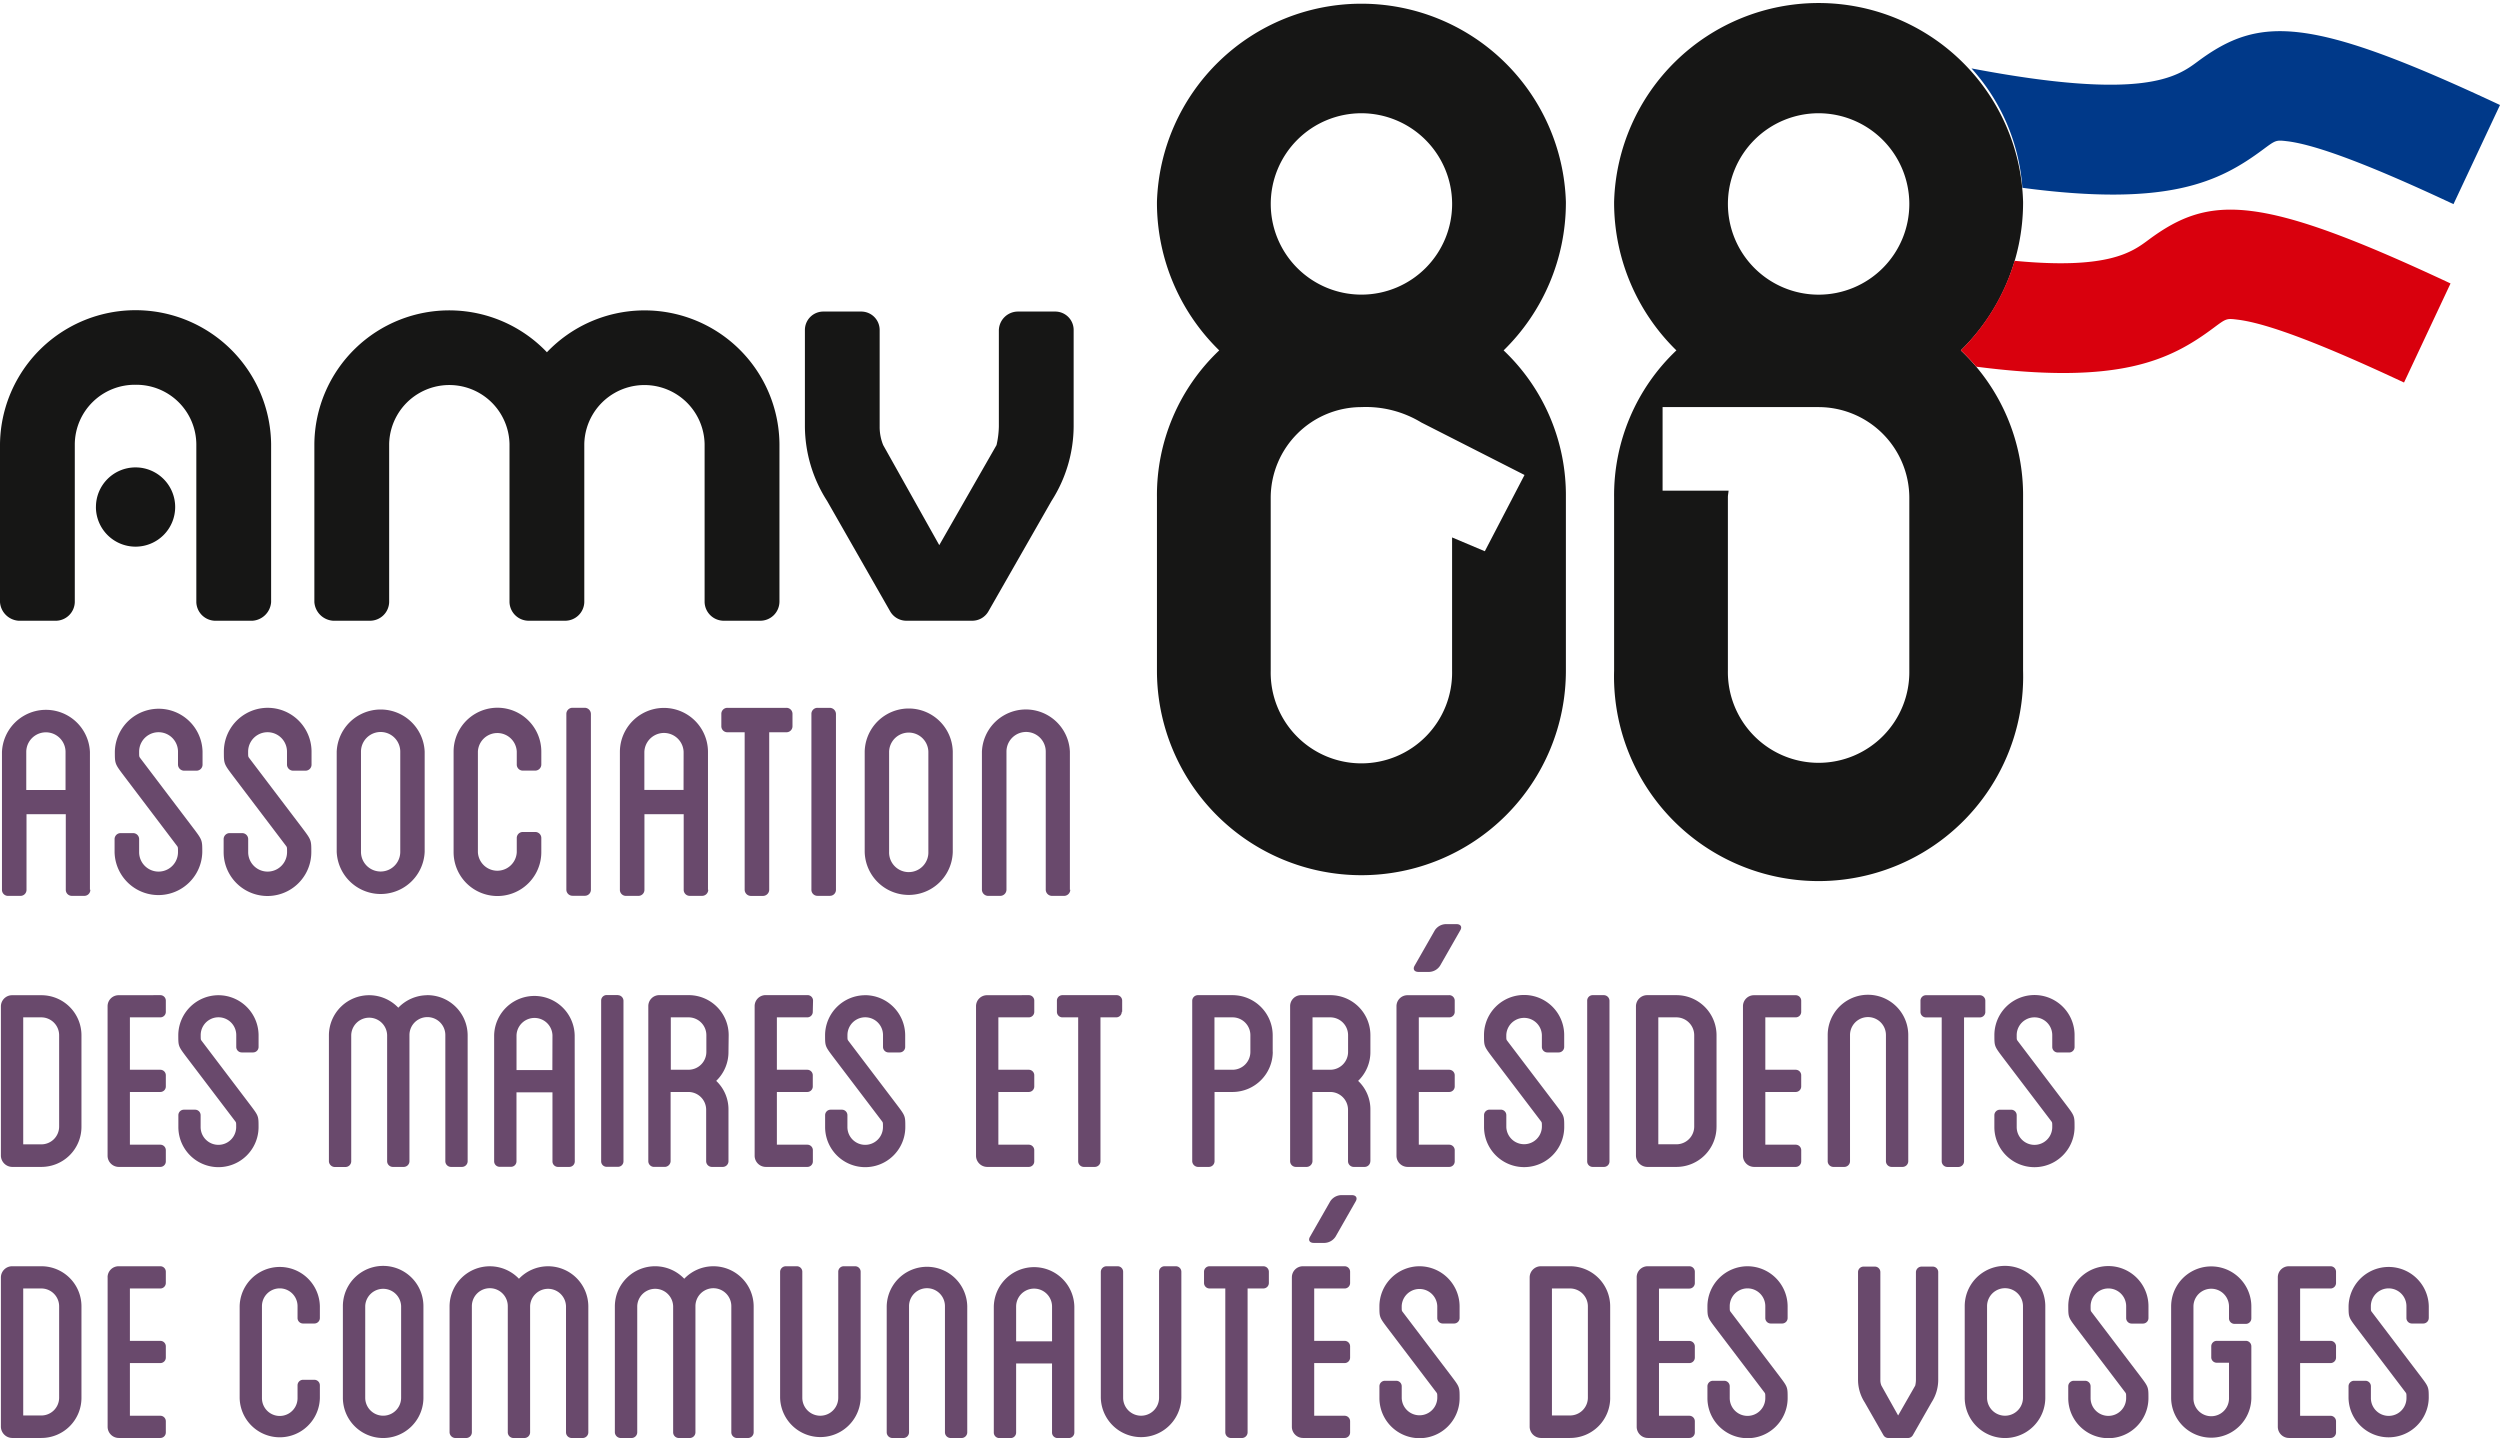 <svg id="Groupe_123" data-name="Groupe 123" xmlns="http://www.w3.org/2000/svg" xmlns:xlink="http://www.w3.org/1999/xlink" width="122.207" height="70.294" viewBox="0 0 122.207 70.294">
  <defs>
    <clipPath id="clip-path">
      <rect id="Rectangle_2864" data-name="Rectangle 2864" width="122.207" height="70.294" fill="none"/>
    </clipPath>
  </defs>
  <g id="Groupe_122" data-name="Groupe 122" clip-path="url(#clip-path)">
    <path id="Tracé_133" data-name="Tracé 133" d="M97.157,82.9a.878.878,0,0,1,1.756,0v4.477a.878.878,0,1,1-1.756,0Zm-1.092,0v4.477a1.969,1.969,0,0,0,3.939,0V82.9a1.969,1.969,0,0,0-3.939,0M80.03,81.492V88.8a.548.548,0,0,0,.546.543H82.6a.269.269,0,0,0,.272-.272v-.542a.269.269,0,0,0-.272-.272H81.12V85.682H82.6a.269.269,0,0,0,.272-.272v-.543A.268.268,0,0,0,82.6,84.6H81.12v-2.56H82.6a.269.269,0,0,0,.272-.272V81.22a.268.268,0,0,0-.272-.271H80.575a.537.537,0,0,0-.546.543M65.306,79.508l.988-1.731c.1-.169.017-.305-.188-.305h-.528a.666.666,0,0,0-.529.305l-.989,1.731c-.1.168-.017.3.187.3h.529a.668.668,0,0,0,.529-.3m-2.131,1.984V88.8a.548.548,0,0,0,.546.543h2.028a.268.268,0,0,0,.273-.272v-.542a.269.269,0,0,0-.273-.272H64.266V85.682h1.482a.268.268,0,0,0,.273-.272v-.543a.268.268,0,0,0-.273-.271H64.266v-2.56h1.482a.268.268,0,0,0,.273-.272V81.22a.268.268,0,0,0-.273-.271H63.721a.538.538,0,0,0-.546.543M58.88,81.22v.543a.269.269,0,0,0,.273.272h.767v7.038a.279.279,0,0,0,.273.272h.544a.279.279,0,0,0,.273-.272V82.035h.766a.27.27,0,0,0,.274-.272V81.22a.27.27,0,0,0-.274-.271H59.153a.268.268,0,0,0-.273.271m-9.185,1.7a.878.878,0,0,1,1.756,0v1.7H49.695Zm-1.091,0v6.156a.269.269,0,0,0,.273.272h.545a.268.268,0,0,0,.273-.272V85.7H51.45v3.375a.269.269,0,0,0,.273.272h.545a.269.269,0,0,0,.273-.272V82.917a1.969,1.969,0,0,0-3.937,0m-10.446-1.7v6.157a1.969,1.969,0,0,0,3.937,0V81.22a.269.269,0,0,0-.273-.271h-.546A.268.268,0,0,0,41,81.22v6.157a.878.878,0,1,1-1.757,0V81.22a.268.268,0,0,0-.272-.271H38.43a.279.279,0,0,0-.272.271M30.08,82.9v6.173a.292.292,0,0,0,.272.272H30.9a.28.28,0,0,0,.274-.272V82.9a.878.878,0,0,1,1.755,0v6.173a.279.279,0,0,0,.273.272h.544a.279.279,0,0,0,.273-.272V82.9a.877.877,0,0,1,1.754,0v6.173a.28.28,0,0,0,.274.272h.545a.279.279,0,0,0,.273-.272V82.9a1.968,1.968,0,0,0-3.393-1.34A1.967,1.967,0,0,0,30.08,82.9M22,82.9v6.173a.292.292,0,0,0,.273.272h.544a.279.279,0,0,0,.273-.272V82.9a.878.878,0,0,1,1.756,0v6.173a.279.279,0,0,0,.273.272h.545a.279.279,0,0,0,.273-.272V82.9a.878.878,0,0,1,1.755,0v6.173a.279.279,0,0,0,.273.272h.545a.279.279,0,0,0,.273-.272V82.9a1.967,1.967,0,0,0-3.391-1.34A1.968,1.968,0,0,0,22,82.9m-4.123,0a.878.878,0,0,1,1.755,0v4.477a.877.877,0,1,1-1.755,0Zm-1.092,0v4.477a1.968,1.968,0,0,0,3.937,0V82.9a1.968,1.968,0,0,0-3.937,0m-11.5-1.408V88.8a.549.549,0,0,0,.546.543H7.858a.269.269,0,0,0,.272-.272v-.542a.269.269,0,0,0-.272-.272H6.374V85.682H7.858a.269.269,0,0,0,.272-.272v-.543a.268.268,0,0,0-.272-.271H6.374v-2.56H7.858a.269.269,0,0,0,.272-.272V81.22a.268.268,0,0,0-.272-.271H5.829a.538.538,0,0,0-.546.543m-4.124.543h.886a.873.873,0,0,1,.87.882v4.461a.871.871,0,0,1-.87.866H1.159ZM.068,81.492V88.8a.56.56,0,0,0,.546.543H2.045a1.96,1.96,0,0,0,1.961-1.968V82.917a1.959,1.959,0,0,0-1.961-1.968H.614a.549.549,0,0,0-.546.543m1.091-12.71h.886a.875.875,0,0,1,.87.883v4.461a.87.87,0,0,1-.87.864H1.159M.068,68.239V75.55a.56.56,0,0,0,.546.543H2.045a1.959,1.959,0,0,0,1.961-1.968V69.665A1.959,1.959,0,0,0,2.045,67.7H.614a.548.548,0,0,0-.546.542m3.16-10.574H1.308V55.809a.96.96,0,0,1,1.92,0ZM4.42,62.544V55.809a2.152,2.152,0,0,0-4.3,0v6.735a.293.293,0,0,0,.3.3h.6a.294.294,0,0,0,.3-.3V58.851h1.92v3.692a.293.293,0,0,0,.3.3h.6a.293.293,0,0,0,.3-.3M5.829,67.7a.537.537,0,0,0-.546.542V75.55a.549.549,0,0,0,.546.543H7.858a.268.268,0,0,0,.272-.271v-.543a.269.269,0,0,0-.272-.272H6.374V72.43H7.858a.269.269,0,0,0,.272-.272v-.542a.269.269,0,0,0-.272-.272H6.374V68.782H7.858a.268.268,0,0,0,.272-.271v-.543a.268.268,0,0,0-.272-.271Zm1.051-11.59c-.055-.075-.055-.075-.055-.316a.95.95,0,0,1,1.9,0v.63a.3.3,0,0,0,.3.3h.6a.294.294,0,0,0,.3-.3v-.63a2.144,2.144,0,0,0-4.287,0c0,.593,0,.593.448,1.187L8.67,60.392c.055.074.055.074.055.315a.95.95,0,0,1-1.9,0v-.631a.294.294,0,0,0-.3-.3h-.6a.294.294,0,0,0-.3.3v.631a2.144,2.144,0,0,0,4.287,0c0-.593,0-.593-.448-1.187ZM10.7,67.7a1.967,1.967,0,0,0-1.961,1.95c0,.542,0,.542.409,1.085l2.369,3.12c.052.069.052.069.052.29a.869.869,0,0,1-1.738,0v-.577a.27.27,0,0,0-.273-.272H9.015a.269.269,0,0,0-.272.272v.577a1.96,1.96,0,0,0,3.92,0c0-.543,0-.543-.409-1.085L9.886,69.936c-.051-.068-.051-.068-.051-.288a.869.869,0,0,1,1.738,0v.577a.269.269,0,0,0,.273.272h.545a.269.269,0,0,0,.273-.272v-.577A1.966,1.966,0,0,0,10.7,67.7m1.509-11.59c-.056-.075-.056-.075-.056-.316a.95.95,0,0,1,1.9,0v.63a.3.3,0,0,0,.3.3h.6a.294.294,0,0,0,.3-.3v-.63a2.143,2.143,0,0,0-4.286,0c0,.593,0,.593.447,1.187L14,60.392c.056.074.056.074.056.315a.95.95,0,0,1-1.9,0v-.631a.294.294,0,0,0-.3-.3h-.6a.293.293,0,0,0-.3.3v.631a2.143,2.143,0,0,0,4.286,0c0-.593,0-.593-.446-1.187Zm3.451,31.287v-.626a.27.27,0,0,0-.273-.272h-.545a.269.269,0,0,0-.273.272v.626a.87.87,0,0,1-1.74,0V82.9a.87.87,0,0,1,1.74,0v.576a.268.268,0,0,0,.273.272h.545a.269.269,0,0,0,.273-.272V82.9a1.961,1.961,0,0,0-3.921,0v4.493a1.961,1.961,0,0,0,3.921,0m3.93-26.7a.96.96,0,1,1-1.92,0v-4.9a.96.96,0,0,1,1.92,0Zm1.193,0v-4.9a2.152,2.152,0,0,0-4.3,0v4.9a2.152,2.152,0,0,0,4.3,0m.125,7.007a1.975,1.975,0,0,0-1.414.611,1.967,1.967,0,0,0-3.392,1.34v6.175a.293.293,0,0,0,.273.271h.545a.281.281,0,0,0,.273-.271V69.647a.878.878,0,0,1,1.755,0v6.175a.28.28,0,0,0,.273.271h.545a.28.28,0,0,0,.273-.271V69.647a.877.877,0,0,1,1.754,0v6.175a.28.28,0,0,0,.273.271h.545a.279.279,0,0,0,.273-.271V69.647a1.97,1.97,0,0,0-1.978-1.95m5.579-6.99v-.686a.294.294,0,0,0-.3-.3h-.6a.293.293,0,0,0-.3.3v.686a.951.951,0,0,1-1.9,0V55.791a.951.951,0,0,1,1.9,0v.63a.294.294,0,0,0,.3.3h.6a.3.3,0,0,0,.3-.3v-.63a2.144,2.144,0,0,0-4.288,0v4.916a2.144,2.144,0,0,0,4.288,0m.54,10.653H25.273v-1.7a.879.879,0,0,1,1.757,0Zm1.091-1.7a1.969,1.969,0,0,0-3.937,0v6.157a.268.268,0,0,0,.272.271H25a.268.268,0,0,0,.271-.271V72.446H27.03v3.376a.269.269,0,0,0,.272.271h.546a.269.269,0,0,0,.273-.271Zm.793-7.121v-8.59a.306.306,0,0,0-.3-.3h-.6a.3.3,0,0,0-.3.3v8.59a.3.3,0,0,0,.3.3h.6a.294.294,0,0,0,.3-.3m1.32,5.153h-.546a.268.268,0,0,0-.273.271v7.854a.268.268,0,0,0,.273.271h.546a.267.267,0,0,0,.272-.271V67.968a.279.279,0,0,0-.272-.271m3.209-10.032H31.522V55.809a.96.96,0,0,1,1.919,0Zm1.194,4.879V55.809a2.153,2.153,0,0,0-4.306,0v6.735a.294.294,0,0,0,.3.3h.6a.294.294,0,0,0,.3-.3V58.851h1.919v3.692a.294.294,0,0,0,.3.3h.6a.3.3,0,0,0,.3-.3m-.092,7.918a.874.874,0,0,1-.869.882h-.869V68.782h.869a.871.871,0,0,1,.869.866Zm1.091-.815a1.955,1.955,0,0,0-1.96-1.95H32.26a.536.536,0,0,0-.545.542v7.583a.28.28,0,0,0,.273.271h.544a.293.293,0,0,0,.273-.271V72.43h.869a.869.869,0,0,1,.869.864v2.528a.281.281,0,0,0,.273.271h.546a.28.28,0,0,0,.272-.271V73.294a1.911,1.911,0,0,0-.6-1.407,1.951,1.951,0,0,0,.6-1.425Zm3.119-15.1v-.594a.293.293,0,0,0-.3-.3H35.585a.293.293,0,0,0-.3.3v.594a.293.293,0,0,0,.3.3h.84v7.7a.306.306,0,0,0,.3.3h.6a.307.307,0,0,0,.3-.3v-7.7h.838a.293.293,0,0,0,.3-.3m1.005,13.42a.268.268,0,0,0-.272-.271H37.459a.537.537,0,0,0-.546.542V75.55a.548.548,0,0,0,.546.543h2.028a.268.268,0,0,0,.272-.271v-.543a.269.269,0,0,0-.272-.272H38V72.43h1.483a.269.269,0,0,0,.272-.272v-.542a.269.269,0,0,0-.272-.272H38V68.782h1.483a.268.268,0,0,0,.272-.271Zm1.12-5.424v-8.59a.306.306,0,0,0-.3-.3h-.6a.294.294,0,0,0-.3.3v8.59a.294.294,0,0,0,.3.3h.6a.293.293,0,0,0,.3-.3M42.316,67.7a1.966,1.966,0,0,0-1.96,1.95c0,.542,0,.542.41,1.085l2.368,3.12c.052.069.052.069.052.29a.869.869,0,0,1-1.738,0v-.577a.269.269,0,0,0-.273-.272h-.544a.269.269,0,0,0-.273.272v.577a1.96,1.96,0,0,0,3.92,0c0-.543,0-.543-.408-1.085L41.5,69.936c-.05-.068-.05-.068-.05-.288a.869.869,0,0,1,1.738,0v.577a.27.27,0,0,0,.273.272H44a.269.269,0,0,0,.272-.272v-.577a1.966,1.966,0,0,0-1.96-1.95m3.093-7.007a.96.96,0,1,1-1.919,0v-4.9a.96.96,0,0,1,1.919,0Zm1.193,0v-4.9a2.153,2.153,0,0,0-4.305,0v4.9a2.153,2.153,0,0,0,4.305,0m.708,28.383V82.9a1.969,1.969,0,0,0-3.937,0v6.173a.28.28,0,0,0,.273.272h.546a.279.279,0,0,0,.272-.272V82.9a.878.878,0,0,1,1.756,0v6.173a.279.279,0,0,0,.272.272h.546a.279.279,0,0,0,.272-.272M48.28,67.7a.536.536,0,0,0-.545.542V75.55a.548.548,0,0,0,.545.543h2.028a.268.268,0,0,0,.273-.271v-.543a.268.268,0,0,0-.273-.272H48.827V72.43h1.482a.269.269,0,0,0,.273-.272v-.542a.268.268,0,0,0-.273-.272H48.827V68.782h1.482a.268.268,0,0,0,.273-.271v-.543a.268.268,0,0,0-.273-.271Zm4.043-5.153V55.791a2.152,2.152,0,0,0-4.3,0v6.753a.306.306,0,0,0,.3.3h.6a.306.306,0,0,0,.3-.3V55.791a.96.96,0,0,1,1.92,0v6.753a.306.306,0,0,0,.3.3h.6a.306.306,0,0,0,.3-.3m2.536,5.967v-.543a.269.269,0,0,0-.273-.271H51.961a.268.268,0,0,0-.272.271v.543a.268.268,0,0,0,.272.271h.767v7.04a.28.28,0,0,0,.273.271h.544a.279.279,0,0,0,.273-.271v-7.04h.767a.269.269,0,0,0,.273-.271m2.914,18.866V81.22a.269.269,0,0,0-.273-.271h-.544a.268.268,0,0,0-.273.271v6.157a.878.878,0,1,1-1.756,0V81.22a.269.269,0,0,0-.273-.271h-.546a.28.28,0,0,0-.272.271v6.157a1.969,1.969,0,0,0,3.937,0m3.374-16.915a.874.874,0,0,1-.87.882h-.886V68.782h.886a.872.872,0,0,1,.87.866Zm1.091,0v-.815a1.967,1.967,0,0,0-1.961-1.95h-1.7a.279.279,0,0,0-.273.271v7.854a.293.293,0,0,0,.273.271h.546a.28.28,0,0,0,.272-.271V72.43h.886a1.971,1.971,0,0,0,1.961-1.968m3.681,0a.874.874,0,0,1-.869.882h-.869V68.782h.869a.871.871,0,0,1,.869.866Zm1.091,5.36V73.294a1.91,1.91,0,0,0-.6-1.407,1.951,1.951,0,0,0,.6-1.425v-.815a1.955,1.955,0,0,0-1.96-1.95H63.635a.537.537,0,0,0-.546.542v7.583a.28.28,0,0,0,.273.271h.546a.293.293,0,0,0,.273-.271V72.43h.869a.87.87,0,0,1,.869.864v2.528a.28.28,0,0,0,.273.271h.545a.279.279,0,0,0,.272-.271m2.4,5.127A1.966,1.966,0,0,0,67.453,82.9c0,.543,0,.543.409,1.085l2.37,3.122c.051.068.051.068.051.287a.87.87,0,0,1-1.739,0v-.575a.269.269,0,0,0-.272-.272h-.545a.269.269,0,0,0-.273.272v.575a1.96,1.96,0,0,0,3.92,0c0-.542,0-.542-.41-1.084l-2.369-3.122c-.052-.067-.052-.067-.052-.288a.87.87,0,0,1,1.739,0v.576a.268.268,0,0,0,.272.272H71.1a.269.269,0,0,0,.273-.272V82.9a1.967,1.967,0,0,0-1.961-1.951M70.862,67.7H68.834a.536.536,0,0,0-.546.542V75.55a.548.548,0,0,0,.546.543h2.028a.269.269,0,0,0,.273-.271v-.543a.27.27,0,0,0-.273-.272H69.379V72.43h1.483a.27.27,0,0,0,.273-.272v-.542a.27.27,0,0,0-.273-.272H69.379V68.782h1.483a.269.269,0,0,0,.273-.271v-.543a.269.269,0,0,0-.273-.271m.546-3.172c.1-.17.017-.3-.188-.3h-.528a.663.663,0,0,0-.529.3l-.988,1.73c-.1.171-.017.306.188.306h.528a.661.661,0,0,0,.529-.306Zm2.3,5.411c-.052-.068-.052-.068-.052-.288a.87.87,0,0,1,1.739,0v.577a.269.269,0,0,0,.272.272h.546a.27.27,0,0,0,.273-.272v-.577a1.96,1.96,0,0,0-3.92,0c0,.542,0,.542.408,1.085l2.37,3.12c.052.069.052.069.052.29a.87.87,0,0,1-1.739,0v-.577a.268.268,0,0,0-.272-.272h-.545a.269.269,0,0,0-.272.272v.577a1.96,1.96,0,0,0,3.92,0c0-.543,0-.543-.41-1.085ZM78.7,75.822V67.968a.279.279,0,0,0-.273-.271h-.544a.268.268,0,0,0-.273.271v7.854a.268.268,0,0,0,.273.271h.544a.268.268,0,0,0,.273-.271M77.644,87.377a.872.872,0,0,1-.871.866h-.886V82.035h.886a.874.874,0,0,1,.871.882Zm1.09,0V82.917a1.959,1.959,0,0,0-1.961-1.968H75.343a.548.548,0,0,0-.545.543V88.8a.559.559,0,0,0,.545.543h1.431a1.959,1.959,0,0,0,1.961-1.968m4.107-13.252a.87.87,0,0,1-.869.864h-.886V68.782h.886a.876.876,0,0,1,.869.883Zm1.091,0V69.665a1.96,1.96,0,0,0-1.96-1.968H80.54a.548.548,0,0,0-.546.542V75.55a.561.561,0,0,0,.546.543h1.432a1.96,1.96,0,0,0,1.96-1.968m1.515,6.824A1.966,1.966,0,0,0,83.488,82.9c0,.543,0,.543.408,1.085l2.37,3.122c.051.068.051.068.051.287a.869.869,0,0,1-1.739,0v-.575a.269.269,0,0,0-.272-.272h-.546a.269.269,0,0,0-.272.272v.575a1.96,1.96,0,0,0,3.921,0c0-.542,0-.542-.41-1.084l-2.369-3.122c-.052-.067-.052-.067-.052-.288a.869.869,0,0,1,1.739,0v.576a.268.268,0,0,0,.273.272h.545a.269.269,0,0,0,.273-.272V82.9a1.967,1.967,0,0,0-1.961-1.951m2.626-5.127v-.543a.269.269,0,0,0-.272-.272H86.318V72.43H87.8a.269.269,0,0,0,.272-.272v-.542a.269.269,0,0,0-.272-.272H86.318V68.782H87.8a.268.268,0,0,0,.272-.271v-.543A.268.268,0,0,0,87.8,67.7h-2.03a.537.537,0,0,0-.545.542V75.55a.548.548,0,0,0,.545.543H87.8a.268.268,0,0,0,.272-.271m5.233,0V69.647a1.969,1.969,0,0,0-3.938,0v6.175a.28.28,0,0,0,.272.271h.546a.28.28,0,0,0,.273-.271V69.647a.878.878,0,0,1,1.756,0v6.175a.28.28,0,0,0,.272.271h.546a.28.28,0,0,0,.273-.271m.648,5.144a.279.279,0,0,0-.273.271v5.276a1.237,1.237,0,0,1-.035.271l-.835,1.459-.817-1.459a.683.683,0,0,1-.052-.271V81.237a.268.268,0,0,0-.272-.271h-.546a.269.269,0,0,0-.273.271v5.276a2.043,2.043,0,0,0,.323,1.086l.921,1.611a.275.275,0,0,0,.239.135h.954a.277.277,0,0,0,.24-.135l.919-1.611a2.033,2.033,0,0,0,.324-1.086V81.237a.268.268,0,0,0-.273-.271Zm3.119-12.455v-.543A.269.269,0,0,0,96.8,67.7H94.174a.268.268,0,0,0-.272.271v.543a.268.268,0,0,0,.272.271h.766v7.04a.281.281,0,0,0,.274.271h.546a.279.279,0,0,0,.272-.271v-7.04H96.8a.269.269,0,0,0,.273-.271m1.585,1.425c-.052-.068-.052-.068-.052-.288a.869.869,0,0,1,1.738,0v.577a.27.27,0,0,0,.273.272h.546a.269.269,0,0,0,.272-.272v-.577a1.96,1.96,0,0,0-3.92,0c0,.542,0,.542.409,1.085l2.37,3.12c.05.069.05.069.05.29a.869.869,0,0,1-1.738,0v-.577a.27.27,0,0,0-.273-.272h-.546a.27.27,0,0,0-.273.272v.577a1.96,1.96,0,0,0,3.92,0c0-.543,0-.543-.408-1.085Zm3.611,13.252c-.05-.067-.05-.067-.05-.288a.869.869,0,0,1,1.738,0v.576a.269.269,0,0,0,.273.272h.545a.269.269,0,0,0,.272-.272V82.9a1.96,1.96,0,0,0-3.92,0c0,.543,0,.543.41,1.085l2.369,3.122c.05.068.05.068.05.287a.869.869,0,0,1-1.738,0v-.575a.269.269,0,0,0-.273-.272H101.4a.27.27,0,0,0-.274.272v.575a1.96,1.96,0,0,0,3.92,0c0-.542,0-.542-.409-1.084Zm7.807,4.224V84.866a.269.269,0,0,0-.273-.271h-1.414a.269.269,0,0,0-.273.271v.543a.267.267,0,0,0,.273.256h.595v1.746a.869.869,0,0,1-1.738,0V82.917a.869.869,0,0,1,1.738,0v.577a.27.27,0,0,0,.274.272h.545a.27.27,0,0,0,.273-.272v-.577a1.96,1.96,0,0,0-3.921,0v4.495a1.961,1.961,0,0,0,3.921,0m4.14,1.661v-.542a.27.27,0,0,0-.273-.272h-1.483V85.682h1.483a.269.269,0,0,0,.273-.272v-.543a.268.268,0,0,0-.273-.271h-1.483v-2.56h1.483a.269.269,0,0,0,.273-.272V81.22a.268.268,0,0,0-.273-.271h-2.028a.537.537,0,0,0-.545.543V88.8a.548.548,0,0,0,.545.543h2.028a.269.269,0,0,0,.273-.272m4.534-5.6V82.9a1.961,1.961,0,0,0-3.921,0c0,.543,0,.543.41,1.085l2.37,3.122c.05.068.05.068.05.287a.869.869,0,0,1-1.739,0v-.575a.269.269,0,0,0-.272-.272H115.1a.27.27,0,0,0-.273.272v.575a1.961,1.961,0,0,0,3.921,0c0-.542,0-.542-.41-1.084l-2.369-3.122c-.051-.067-.051-.067-.051-.288a.869.869,0,0,1,1.739,0v.576a.269.269,0,0,0,.273.272h.546a.27.27,0,0,0,.273-.272" transform="translate(-0.024 -19.051)" fill="#69496c"/>
    <path id="Tracé_134" data-name="Tracé 134" d="M4.689,33.133A1.937,1.937,0,1,0,6.626,31.2a1.933,1.933,0,0,0-1.936,1.928m8.563,4.652V30.061A6.627,6.627,0,0,0,0,30.061v7.724a.98.98,0,0,0,.913.911H2.741a.937.937,0,0,0,.915-.911V30.061a2.931,2.931,0,0,1,2.97-2.9,2.931,2.931,0,0,1,2.971,2.9v7.724a.938.938,0,0,0,.913.911h1.828a.981.981,0,0,0,.915-.911m24.849,0V30.061a6.593,6.593,0,0,0-11.367-4.49,6.593,6.593,0,0,0-11.368,4.49v7.724a.982.982,0,0,0,.915.91H18.11a.936.936,0,0,0,.913-.91V30.061a2.942,2.942,0,0,1,5.883,0v7.724a.938.938,0,0,0,.916.91h1.825a.936.936,0,0,0,.915-.91V30.061a2.941,2.941,0,0,1,5.881,0v7.724a.938.938,0,0,0,.915.91h1.83a.937.937,0,0,0,.913-.91m13.3-4.946A6.819,6.819,0,0,0,52.483,29.2V24.493a.9.9,0,0,0-.915-.911H49.742a.935.935,0,0,0-.915.911V29.2a4.424,4.424,0,0,1-.114.909L45.914,35,43.173,30.11A2.336,2.336,0,0,1,43,29.2V24.493a.9.9,0,0,0-.912-.911H40.26a.9.9,0,0,0-.914.911V29.2a6.8,6.8,0,0,0,1.085,3.639l3.084,5.4a.913.913,0,0,0,.8.456h3.2a.91.91,0,0,0,.8-.456Z" transform="translate(0 -8.352)" fill="#161615"/>
    <path id="Tracé_135" data-name="Tracé 135" d="M105.657,23.218l-1.941,3.728-1.6-.675v6.516a4.434,4.434,0,1,1-8.866,0v-8.48A4.44,4.44,0,0,1,97.684,19.9a5.215,5.215,0,0,1,2.929.753ZM102.118,9.949a4.433,4.433,0,1,1-4.435-4.413,4.443,4.443,0,0,1,4.435,4.413m5.561,22.838v-8.48a9.754,9.754,0,0,0-3.044-7.179,10.108,10.108,0,0,0,3.044-7.179V9.865a10,10,0,0,0-19.99,0v.084a10.085,10.085,0,0,0,3.044,7.179,9.747,9.747,0,0,0-3.044,7.179v8.48a9.995,9.995,0,1,0,19.99,0m16.788,0a4.435,4.435,0,1,1-8.869,0v-8.48c0-.11.026-.212.034-.322h-3.226V19.9h7.628a4.442,4.442,0,0,1,4.433,4.411Zm0-22.838a4.434,4.434,0,1,1-4.433-4.413,4.442,4.442,0,0,1,4.433,4.413m5.561,14.358a9.754,9.754,0,0,0-3.044-7.179,10.1,10.1,0,0,0,3.044-7.179V9.865a10,10,0,0,0-19.992,0v.084a10.106,10.106,0,0,0,3.045,7.179,9.755,9.755,0,0,0-3.045,7.179v8.48a10,10,0,1,0,19.992,0Z" transform="translate(-31.134)" fill="#161615"/>
    <path id="Tracé_136" data-name="Tracé 136" d="M175.26,5.971C165.938,1.6,163.505,1.6,160.484,3.844c-1.009.749-2.624,1.944-11.059.338a9.731,9.731,0,0,1,2.488,5.836c7.125.949,9.625-.281,11.767-1.874.628-.466.628-.466,1.194-.4,1.431.179,4.084,1.183,8.112,3.073Z" transform="translate(-53.053 -0.838)" fill="#003989"/>
    <path id="Tracé_137" data-name="Tracé 137" d="M172.555,19.5c-9.322-4.37-11.755-4.37-14.775-2.123-.794.59-1.964,1.455-6.535,1.016a10.322,10.322,0,0,1-2.628,4.375,10.179,10.179,0,0,1,.753.8c7,.908,9.48-.314,11.607-1.9.626-.466.626-.466,1.193-.395,1.43.178,4.083,1.182,8.111,3.07Z" transform="translate(-52.766 -5.644)" fill="#d9000d"/>
  </g>
</svg>
